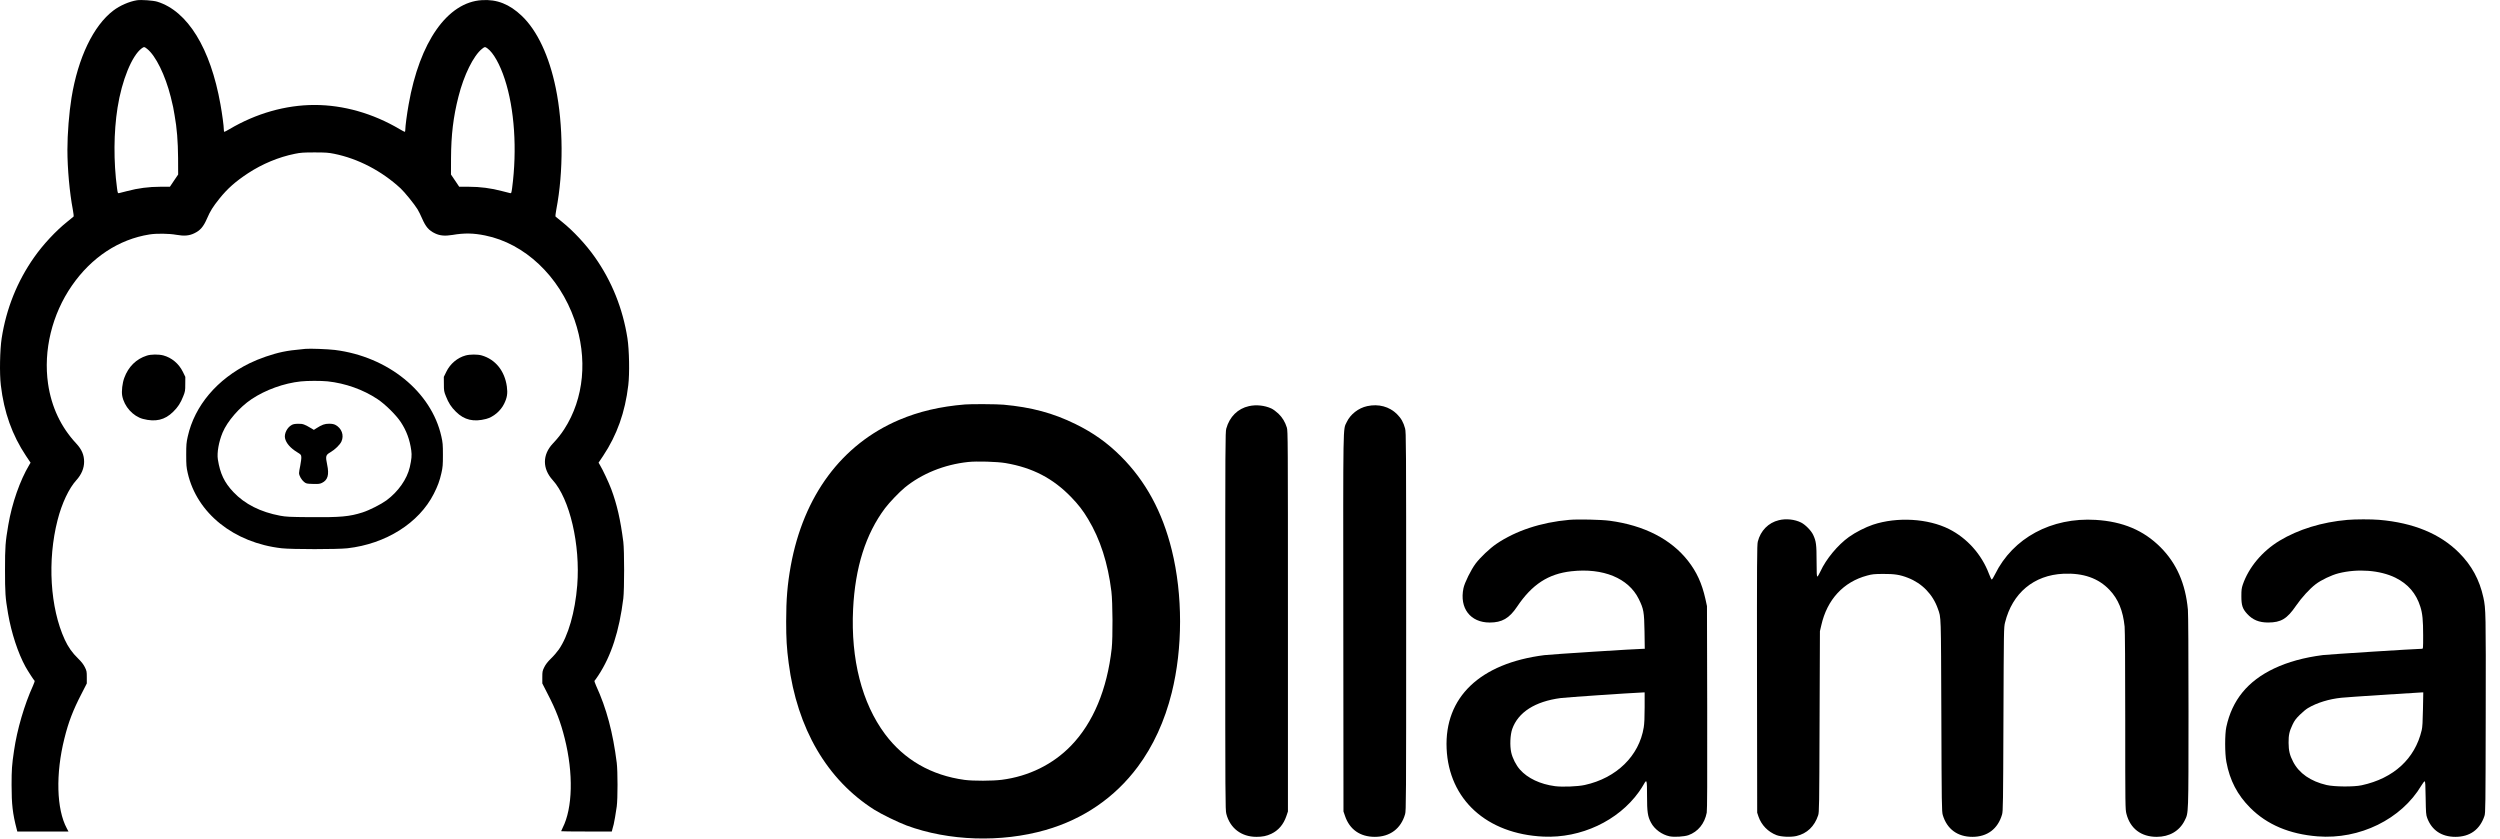 <svg width="161" height="54" viewBox="0 0 161 54" fill="none" xmlns="http://www.w3.org/2000/svg">
<path d="M8.82 0.016C8.32 0.097 7.72 0.358 7.297 0.681C6.017 1.654 5.025 3.719 4.606 6.291C4.449 7.263 4.341 8.613 4.341 9.643C4.341 10.858 4.483 12.411 4.687 13.484C4.733 13.722 4.756 13.934 4.737 13.949C4.722 13.965 4.533 14.118 4.322 14.287C3.599 14.864 2.772 15.752 2.203 16.564C1.111 18.113 0.404 19.874 0.108 21.781C-0.007 22.534 -0.038 24.057 0.054 24.81C0.258 26.548 0.781 28.017 1.677 29.362L1.969 29.797L1.884 29.939C1.284 30.946 0.773 32.403 0.535 33.803C0.346 34.91 0.323 35.206 0.323 36.69C0.323 38.186 0.342 38.482 0.519 39.516C0.731 40.754 1.161 42.065 1.642 42.938C1.8 43.222 2.184 43.814 2.23 43.845C2.246 43.853 2.199 43.995 2.126 44.16C1.573 45.371 1.1 46.982 0.904 48.339C0.765 49.27 0.746 49.57 0.746 50.55C0.746 51.8 0.815 52.407 1.077 53.403L1.115 53.549H2.761H4.41L4.302 53.345C3.637 52.115 3.576 49.831 4.149 47.551C4.41 46.498 4.706 45.725 5.26 44.66L5.59 44.014V43.618C5.59 43.249 5.583 43.207 5.464 42.965C5.371 42.78 5.248 42.622 5.029 42.407C4.656 42.046 4.387 41.665 4.172 41.196C3.226 39.143 3.041 36.094 3.707 33.495C3.983 32.411 4.441 31.446 4.921 30.919C5.248 30.558 5.417 30.154 5.417 29.735C5.417 29.301 5.264 28.943 4.918 28.57C3.926 27.509 3.314 26.217 3.095 24.714C2.784 22.573 3.349 20.239 4.633 18.39C5.89 16.575 7.655 15.41 9.627 15.099C10.069 15.026 10.896 15.037 11.357 15.122C11.861 15.21 12.176 15.183 12.499 15.03C12.899 14.841 13.099 14.607 13.334 14.068C13.541 13.588 13.703 13.326 14.137 12.784C14.66 12.134 15.164 11.692 15.971 11.158C16.894 10.554 17.943 10.116 18.989 9.905C19.369 9.828 19.546 9.816 20.258 9.816C20.969 9.816 21.146 9.828 21.526 9.905C23.06 10.216 24.583 11.008 25.798 12.131C26.059 12.373 26.686 13.149 26.886 13.473C26.963 13.599 27.097 13.868 27.182 14.068C27.416 14.607 27.616 14.841 28.016 15.03C28.328 15.18 28.654 15.21 29.139 15.13C29.904 14.999 30.492 15.01 31.242 15.164C33.795 15.679 36.017 17.782 37.001 20.6C37.858 23.073 37.616 25.66 36.34 27.636C36.124 27.971 35.909 28.24 35.598 28.57C34.925 29.289 34.925 30.181 35.594 30.919C36.693 32.123 37.382 35.083 37.174 37.694C37.036 39.416 36.593 40.958 35.986 41.83C35.878 41.984 35.655 42.246 35.486 42.407C35.267 42.622 35.144 42.78 35.052 42.965C34.933 43.207 34.925 43.249 34.925 43.618V44.014L35.255 44.66C35.809 45.725 36.105 46.498 36.367 47.551C36.932 49.8 36.882 52.038 36.236 53.31C36.182 53.418 36.136 53.518 36.136 53.53C36.136 53.541 36.87 53.549 37.77 53.549H39.4L39.442 53.383C39.465 53.295 39.504 53.16 39.523 53.084C39.565 52.914 39.65 52.415 39.719 51.934C39.785 51.45 39.785 49.666 39.719 49.127C39.473 47.174 39.062 45.625 38.389 44.16C38.316 43.995 38.27 43.853 38.285 43.845C38.304 43.834 38.412 43.68 38.527 43.507C39.365 42.238 39.881 40.642 40.142 38.536C40.211 37.955 40.211 35.46 40.142 34.902C39.958 33.465 39.734 32.488 39.365 31.5C39.212 31.088 38.804 30.22 38.631 29.939L38.547 29.797L38.839 29.362C39.734 28.017 40.257 26.548 40.461 24.81C40.553 24.057 40.523 22.534 40.407 21.781C40.107 19.87 39.404 18.117 38.312 16.564C37.743 15.752 36.916 14.864 36.194 14.287C35.982 14.118 35.794 13.965 35.778 13.949C35.759 13.934 35.782 13.722 35.828 13.484C36.294 11.058 36.278 8.032 35.79 5.668C35.367 3.607 34.598 1.969 33.606 1.024C32.814 0.27 32.007 -0.053 31.038 0.009C28.816 0.139 27.024 2.696 26.317 6.725C26.201 7.375 26.102 8.136 26.102 8.344C26.102 8.424 26.086 8.49 26.067 8.49C26.048 8.49 25.898 8.413 25.736 8.317C24.021 7.302 22.115 6.76 20.258 6.76C18.401 6.76 16.494 7.302 14.779 8.317C14.618 8.413 14.468 8.49 14.448 8.49C14.429 8.49 14.414 8.424 14.414 8.344C14.414 8.128 14.31 7.344 14.198 6.725C13.556 3.107 12.084 0.712 10.127 0.109C9.858 0.028 9.093 -0.026 8.82 0.016ZM9.473 3.146C10.027 3.584 10.642 4.837 10.996 6.241C11.061 6.494 11.13 6.787 11.15 6.894C11.165 6.998 11.207 7.233 11.242 7.413C11.392 8.228 11.461 9.109 11.469 10.181L11.473 11.239L11.207 11.631L10.942 12.027H10.323C9.6 12.027 8.881 12.119 8.193 12.304C7.947 12.365 7.709 12.427 7.663 12.438C7.59 12.454 7.578 12.431 7.536 12.115C7.309 10.404 7.32 8.509 7.57 6.933C7.847 5.176 8.493 3.584 9.124 3.115C9.274 3.004 9.3 3.007 9.473 3.146ZM31.395 3.119C31.776 3.4 32.195 4.145 32.507 5.099C33.133 7.006 33.31 9.624 32.98 12.115C32.937 12.431 32.926 12.454 32.853 12.438C32.806 12.427 32.568 12.365 32.322 12.304C31.634 12.119 30.915 12.027 30.192 12.027H29.573L29.308 11.631L29.043 11.239L29.046 10.181C29.054 8.69 29.192 7.525 29.523 6.229C29.873 4.837 30.492 3.584 31.042 3.146C31.215 3.007 31.242 3.004 31.395 3.119Z" fill="black"/>
<path d="M19.662 22.467C18.828 22.548 18.601 22.579 18.201 22.66C17.552 22.794 16.683 23.094 16.079 23.39C13.98 24.417 12.534 26.128 12.092 28.108C12.004 28.5 11.992 28.63 11.992 29.292C11.992 29.945 12.004 30.087 12.088 30.46C12.677 33.048 15.06 34.959 18.144 35.309C18.813 35.382 21.704 35.382 22.373 35.309C24.849 35.028 26.979 33.686 27.936 31.802C28.19 31.299 28.313 30.972 28.428 30.46C28.512 30.087 28.524 29.945 28.524 29.292C28.524 28.63 28.512 28.5 28.424 28.108C27.782 25.232 24.991 22.967 21.569 22.537C21.123 22.483 19.954 22.437 19.662 22.467ZM21.1 24.559C22.242 24.682 23.392 25.09 24.314 25.705C24.81 26.035 25.51 26.727 25.81 27.181C26.179 27.742 26.39 28.315 26.486 29.011C26.529 29.33 26.506 29.572 26.39 30.087C26.21 30.856 25.648 31.66 24.891 32.221C24.537 32.479 23.803 32.852 23.353 32.998C22.5 33.271 21.942 33.321 19.951 33.305C18.651 33.294 18.42 33.282 18.047 33.213C16.775 32.975 15.768 32.467 15.037 31.695C14.445 31.072 14.176 30.503 14.03 29.584C13.964 29.157 14.088 28.45 14.337 27.854C14.641 27.127 15.425 26.224 16.202 25.705C17.102 25.105 18.286 24.678 19.374 24.563C19.793 24.517 20.681 24.517 21.1 24.559Z" fill="black"/>
<path d="M18.789 27.365C18.497 27.523 18.293 27.923 18.355 28.219C18.424 28.538 18.705 28.861 19.143 29.126C19.377 29.268 19.393 29.287 19.404 29.43C19.412 29.514 19.381 29.756 19.339 29.972C19.293 30.183 19.258 30.406 19.258 30.468C19.262 30.633 19.416 30.902 19.577 31.033C19.72 31.148 19.747 31.152 20.146 31.164C20.512 31.175 20.588 31.167 20.735 31.098C21.111 30.914 21.207 30.575 21.069 29.926C20.954 29.384 20.977 29.299 21.265 29.134C21.569 28.957 21.892 28.645 21.988 28.434C22.172 28.03 22.003 27.573 21.596 27.361C21.496 27.311 21.373 27.288 21.192 27.288C20.911 27.288 20.731 27.354 20.4 27.565L20.212 27.684L20.093 27.611C19.604 27.323 19.516 27.288 19.22 27.292C19.008 27.292 18.893 27.311 18.789 27.365Z" fill="black"/>
<path d="M9.455 22.902C8.775 23.117 8.267 23.617 8.006 24.329C7.879 24.667 7.817 25.201 7.871 25.49C7.998 26.178 8.563 26.805 9.205 26.978C10.012 27.189 10.616 27.051 11.151 26.52C11.462 26.216 11.631 25.951 11.8 25.52C11.923 25.217 11.931 25.163 11.931 24.732L11.935 24.271L11.773 23.94C11.516 23.417 11.051 23.029 10.512 22.887C10.209 22.81 9.72 22.814 9.455 22.902Z" fill="black"/>
<path d="M29.989 22.891C29.462 23.033 28.993 23.425 28.744 23.94L28.582 24.271L28.586 24.732C28.586 25.163 28.594 25.217 28.717 25.52C28.886 25.951 29.055 26.216 29.366 26.52C29.901 27.051 30.504 27.189 31.312 26.978C31.777 26.855 32.242 26.462 32.465 26.005C32.657 25.617 32.703 25.336 32.642 24.894C32.5 23.883 31.908 23.148 31.027 22.891C30.77 22.814 30.27 22.814 29.989 22.891Z" fill="black"/>
<path d="M62.147 26.047C60.548 26.178 59.172 26.501 57.899 27.043C54.204 28.619 51.748 31.926 50.925 36.439C50.71 37.631 50.629 38.596 50.629 40.015C50.629 41.133 50.663 41.737 50.79 42.698C51.336 46.92 53.263 50.218 56.304 52.145C56.753 52.429 57.841 52.959 58.38 53.16C61.098 54.167 64.47 54.274 67.338 53.452C69.764 52.756 71.797 51.364 73.27 49.384C74.262 48.054 75.011 46.428 75.461 44.609C76.173 41.749 76.176 38.312 75.465 35.432C74.858 32.964 73.781 30.98 72.182 29.384C71.302 28.508 70.409 27.873 69.26 27.308C67.822 26.601 66.419 26.224 64.627 26.062C64.227 26.024 62.528 26.013 62.147 26.047ZM64.762 29.823C66.499 30.119 67.818 30.807 68.991 32.022C69.456 32.506 69.737 32.867 70.071 33.425C70.856 34.728 71.351 36.266 71.574 38.092C71.659 38.8 71.671 41.049 71.594 41.764C71.298 44.401 70.398 46.554 68.975 48.023C67.811 49.226 66.25 49.995 64.519 50.218C63.92 50.295 62.682 50.299 62.128 50.226C59.975 49.934 58.23 48.93 56.996 47.277C55.508 45.282 54.785 42.46 54.939 39.238C55.069 36.543 55.75 34.39 56.999 32.725C57.284 32.349 57.911 31.695 58.264 31.403C59.364 30.503 60.806 29.919 62.34 29.753C62.901 29.692 64.224 29.73 64.762 29.823Z" fill="black"/>
<path d="M80.436 26.154C79.718 26.311 79.183 26.838 78.972 27.603C78.91 27.83 78.906 28.568 78.906 39.994C78.906 51.49 78.91 52.159 78.975 52.409C79.21 53.331 79.941 53.893 80.913 53.893C81.305 53.893 81.571 53.839 81.871 53.697C82.332 53.477 82.655 53.101 82.843 52.555L82.943 52.259V40.014C82.943 28.237 82.939 27.761 82.874 27.538C82.759 27.172 82.589 26.888 82.324 26.634C82.19 26.507 81.99 26.357 81.871 26.304C81.44 26.108 80.906 26.05 80.436 26.154Z" fill="black"/>
<path d="M88.05 26.154C87.481 26.277 86.966 26.68 86.728 27.184C86.486 27.707 86.497 26.842 86.509 40.148L86.52 52.259L86.62 52.551C86.916 53.42 87.593 53.893 88.539 53.893C89.519 53.893 90.223 53.362 90.488 52.432C90.553 52.193 90.557 51.697 90.557 40.014C90.557 28.476 90.553 27.834 90.488 27.595C90.38 27.195 90.238 26.942 89.965 26.669C89.477 26.184 88.781 25.996 88.05 26.154Z" fill="black"/>
<path d="M101.052 33.479C99.241 33.64 97.607 34.182 96.365 35.028C95.934 35.324 95.335 35.893 95.031 36.293C94.735 36.689 94.32 37.527 94.247 37.881C93.981 39.165 94.689 40.091 95.934 40.091C96.73 40.091 97.195 39.822 97.699 39.072C98.66 37.638 99.71 36.954 101.198 36.789C103.239 36.562 104.873 37.231 105.535 38.573C105.854 39.222 105.884 39.395 105.907 40.676L105.923 41.783H105.834C105.442 41.783 99.833 42.141 99.456 42.191C95.308 42.717 93.02 44.905 93.162 48.203C93.305 51.491 95.746 53.709 99.398 53.878C101.809 53.99 104.212 52.863 105.546 50.998C105.661 50.833 105.807 50.61 105.861 50.506C106.054 50.16 106.069 50.218 106.069 51.252C106.069 52.29 106.111 52.583 106.327 52.982C106.553 53.409 107.03 53.755 107.522 53.859C107.83 53.92 108.453 53.882 108.733 53.786C109.352 53.563 109.775 53.044 109.914 52.336C109.944 52.167 109.952 50.387 109.944 45.57L109.929 39.034L109.829 38.573C109.602 37.565 109.268 36.835 108.706 36.116C107.611 34.72 105.877 33.832 103.666 33.536C103.12 33.463 101.609 33.429 101.052 33.479ZM105.915 45.539C105.915 46.197 105.896 46.6 105.857 46.843C105.561 48.68 104.1 50.107 102.059 50.553C101.609 50.653 100.61 50.691 100.141 50.629C99.191 50.503 98.383 50.122 97.888 49.565C97.638 49.288 97.403 48.826 97.322 48.453C97.226 48.019 97.257 47.319 97.388 46.946C97.772 45.866 98.856 45.174 100.506 44.955C100.852 44.909 104.796 44.639 105.811 44.593L105.915 44.59V45.539Z" fill="black"/>
<path d="M114.558 33.501C113.885 33.662 113.378 34.177 113.201 34.885C113.151 35.089 113.143 36.119 113.151 43.727L113.163 52.336L113.247 52.589C113.436 53.135 113.858 53.57 114.404 53.781C114.704 53.896 115.327 53.923 115.692 53.839C116.369 53.681 116.853 53.22 117.088 52.508C117.157 52.309 117.161 51.982 117.18 46.472L117.203 40.648L117.292 40.267C117.665 38.61 118.718 37.472 120.248 37.065C120.575 36.976 120.698 36.965 121.275 36.961C122.001 36.957 122.359 37.011 122.87 37.211C123.785 37.565 124.477 38.28 124.8 39.206C125.012 39.814 124.996 39.414 125.023 46.088C125.042 51.878 125.05 52.274 125.115 52.489C125.385 53.393 126.065 53.893 127.022 53.893C127.984 53.893 128.664 53.381 128.933 52.451C128.995 52.236 129.002 51.782 129.022 46.319C129.045 40.486 129.045 40.413 129.125 40.09C129.594 38.191 130.982 37.034 132.885 36.949C134.162 36.892 135.138 37.234 135.854 37.991C136.415 38.579 136.722 39.329 136.826 40.356C136.849 40.609 136.865 42.77 136.865 46.43C136.865 51.963 136.868 52.12 136.942 52.409C137.184 53.358 137.887 53.893 138.891 53.893C139.71 53.893 140.356 53.516 140.69 52.847C140.948 52.32 140.936 52.616 140.94 45.819C140.94 42.032 140.925 39.525 140.901 39.264C140.748 37.591 140.175 36.284 139.137 35.242C138.045 34.15 136.711 33.589 134.969 33.481C132.113 33.305 129.633 34.642 128.48 36.984C128.387 37.172 128.295 37.322 128.268 37.322C128.245 37.322 128.164 37.153 128.084 36.942C127.614 35.7 126.68 34.658 125.523 34.074C124.162 33.389 122.178 33.274 120.621 33.789C120.141 33.95 119.495 34.277 119.072 34.581C118.353 35.096 117.599 36.004 117.238 36.795C117.153 36.98 117.061 37.13 117.038 37.13C116.999 37.13 116.988 36.907 116.988 36.138C116.988 35.066 116.957 34.85 116.769 34.447C116.642 34.173 116.269 33.793 115.996 33.654C115.588 33.447 115.019 33.385 114.558 33.501Z" fill="black"/>
<path d="M151.168 33.481C149.531 33.624 148.02 34.089 146.801 34.823C145.686 35.5 144.817 36.538 144.436 37.649C144.36 37.876 144.344 37.991 144.344 38.399C144.344 38.983 144.417 39.206 144.717 39.533C145.071 39.921 145.482 40.09 146.067 40.09C146.901 40.087 147.285 39.856 147.866 39.006C148.223 38.487 148.746 37.914 149.131 37.622C149.481 37.353 150.153 37.034 150.595 36.922C151.833 36.607 153.275 36.719 154.263 37.203C155.078 37.607 155.601 38.214 155.87 39.072C156.009 39.51 156.051 39.952 156.051 40.925C156.051 41.767 156.051 41.782 155.97 41.782C155.613 41.782 149.95 42.143 149.6 42.186C148.377 42.343 147.347 42.628 146.459 43.047C144.755 43.854 143.748 45.084 143.375 46.819C143.275 47.284 143.275 48.526 143.379 49.068C143.598 50.256 144.09 51.201 144.921 52.028C145.997 53.108 147.447 53.72 149.254 53.862C151.96 54.077 154.648 52.758 155.94 50.582C156.028 50.436 156.12 50.317 156.147 50.317C156.189 50.317 156.201 50.54 156.212 51.382C156.228 52.366 156.236 52.47 156.312 52.678C156.605 53.466 157.239 53.893 158.127 53.893C159.058 53.893 159.703 53.431 159.999 52.547C160.065 52.347 160.069 52.039 160.08 46.03C160.092 39.468 160.088 39.21 159.93 38.48C159.68 37.338 159.181 36.415 158.358 35.592C157.139 34.373 155.424 33.666 153.225 33.478C152.695 33.435 151.699 33.435 151.168 33.481ZM156.039 45.673C156.024 46.465 156.005 46.83 155.959 47.018C155.528 48.86 154.156 50.125 152.091 50.571C151.595 50.682 150.326 50.671 149.83 50.555C148.808 50.317 148.062 49.802 147.681 49.064C147.458 48.637 147.389 48.345 147.385 47.837C147.381 47.334 147.435 47.099 147.639 46.669C147.766 46.403 147.854 46.284 148.108 46.034C148.281 45.861 148.519 45.665 148.639 45.596C149.208 45.258 149.996 45.015 150.784 44.935C151.122 44.896 155.351 44.619 155.951 44.592L156.059 44.589L156.039 45.673Z" fill="black"/>
</svg>
